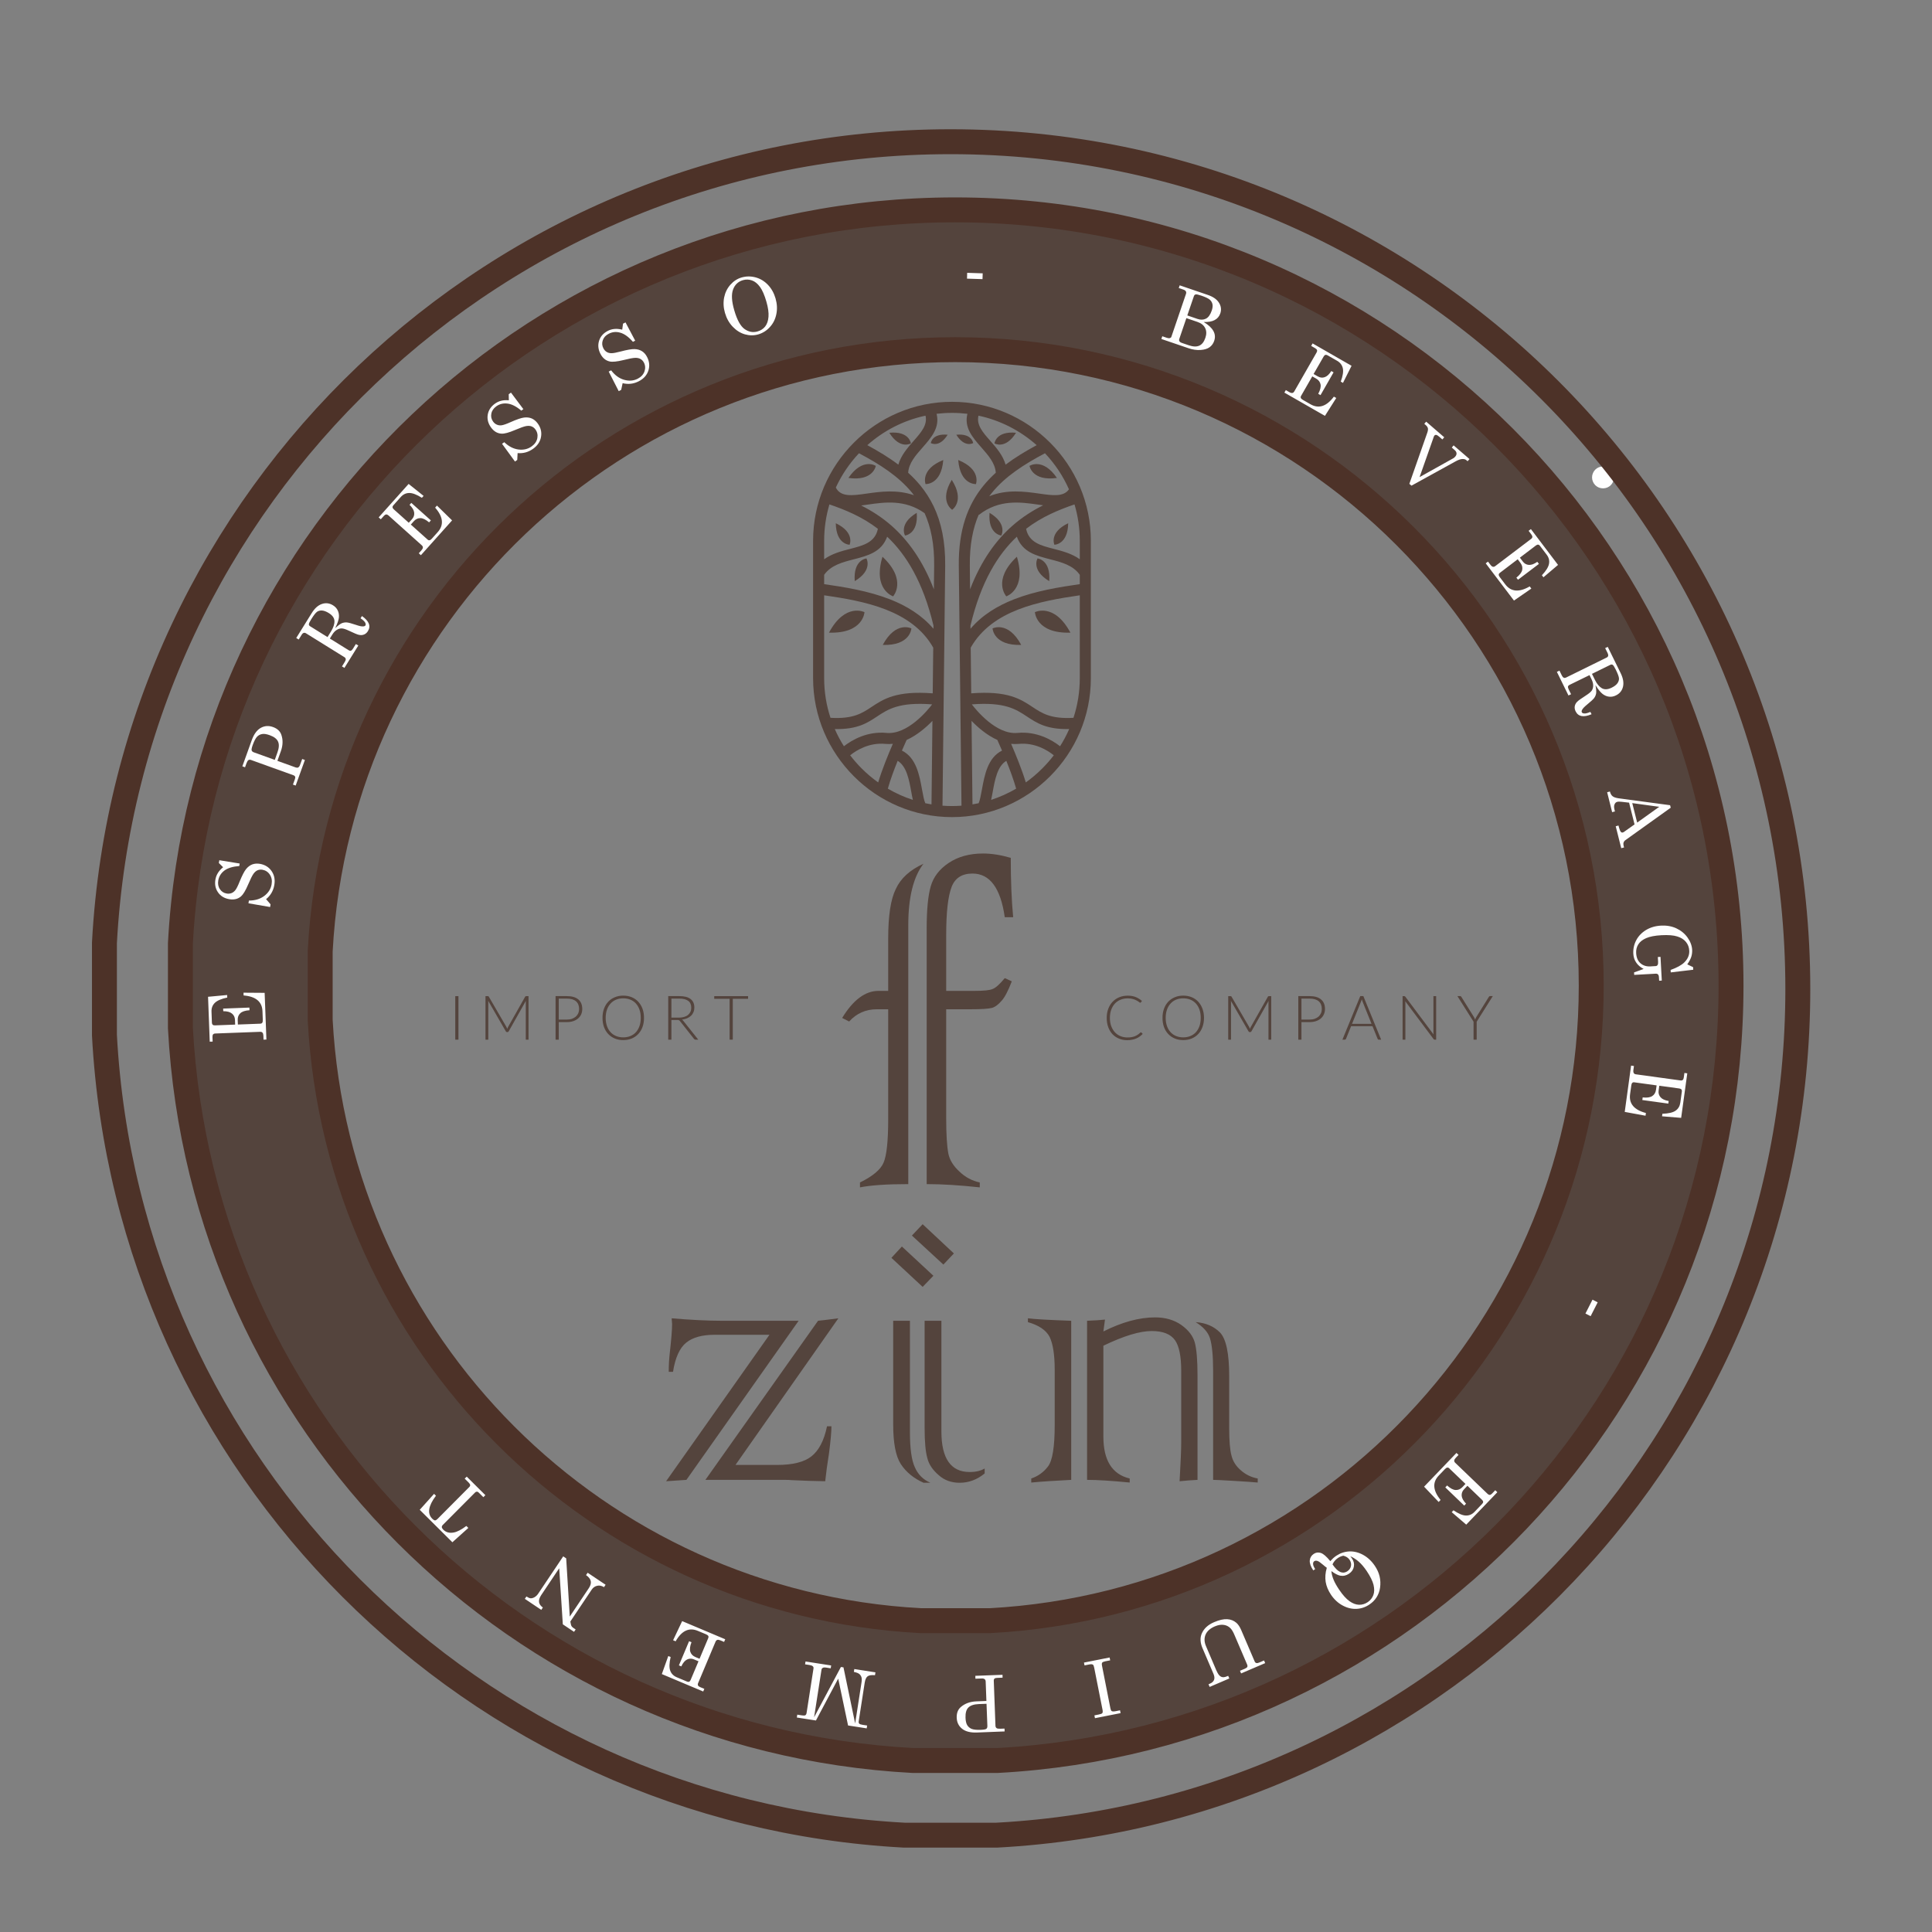 <svg xmlns="http://www.w3.org/2000/svg" xmlns:xlink="http://www.w3.org/1999/xlink" width="250" zoomAndPan="magnify" viewBox="0 0 187.5 187.5" height="250" preserveAspectRatio="xMidYMid meet" version="1.0"><rect x="0" y="0" width="187.5" height="187.5" fill="#808080" stroke="none"/><defs><clipPath id="64ee722337"><path d="M 0 0 L 187 0 L 187 187 L 0 187 Z M 0 0 " clip-rule="nonzero"/></clipPath></defs><path stroke-linecap="butt" transform="matrix(3.225, 0, 0, 3.225, -140.382, -256.292)" fill-opacity="1" fill="#54443d" fill-rule="evenodd" stroke-linejoin="miter" d="M 72.272 85.786 C 85.167 85.786 95.621 96.239 95.621 109.135 C 95.621 121.604 85.847 131.789 73.542 132.449 L 71.002 132.449 C 59.118 131.812 49.595 122.289 48.958 110.404 L 48.958 107.864 C 49.618 95.559 59.803 85.786 72.272 85.786 Z M 72.275 89.993 C 82.845 89.993 91.414 98.562 91.414 109.131 C 91.414 119.352 83.402 127.701 73.316 128.241 L 71.235 128.241 C 61.494 127.719 53.688 119.914 53.165 110.172 L 53.165 108.091 C 53.706 98.005 62.054 89.993 72.275 89.993 Z M 72.275 89.993 " stroke="#4d3228" stroke-width="0.75" stroke-opacity="1" stroke-miterlimit="4"/><path fill="#fefefe" d="M 156.637 46.332 C 156.637 46.473 156.609 46.609 156.555 46.738 C 156.5 46.871 156.426 46.984 156.324 47.086 C 156.227 47.184 156.109 47.262 155.98 47.316 C 155.848 47.367 155.715 47.395 155.574 47.395 C 155.43 47.395 155.297 47.367 155.164 47.316 C 155.035 47.262 154.918 47.184 154.82 47.086 C 154.719 46.984 154.645 46.871 154.59 46.738 C 154.535 46.609 154.508 46.473 154.508 46.332 C 154.508 46.191 154.535 46.055 154.59 45.926 C 154.645 45.793 154.719 45.68 154.82 45.578 C 154.918 45.48 155.035 45.402 155.164 45.348 C 155.297 45.293 155.43 45.27 155.574 45.27 C 155.715 45.27 155.848 45.293 155.98 45.348 C 156.109 45.402 156.227 45.48 156.324 45.578 C 156.426 45.68 156.5 45.793 156.555 45.926 C 156.609 46.055 156.637 46.191 156.637 46.332 Z M 156.637 46.332 " fill-opacity="1" fill-rule="nonzero"/><path fill="#fefefe" d="M 20.355 101.094 L 20.191 96.738 L 22.043 96.566 L 22.055 96.812 C 21.473 96.934 21.07 97.109 20.844 97.332 C 20.621 97.555 20.512 97.84 20.527 98.18 L 20.566 99.262 C 20.57 99.348 20.598 99.41 20.645 99.453 C 20.691 99.496 20.766 99.516 20.863 99.512 L 22.82 99.438 L 22.805 98.969 C 22.793 98.715 22.695 98.512 22.508 98.363 C 22.324 98.211 22.043 98.137 21.668 98.137 L 21.656 97.883 L 24.203 97.785 L 24.215 98.043 C 23.793 98.07 23.496 98.168 23.32 98.336 C 23.141 98.504 23.059 98.723 23.07 98.996 L 23.086 99.43 L 25.273 99.348 C 25.352 99.344 25.41 99.316 25.449 99.258 C 25.492 99.207 25.508 99.113 25.504 98.992 L 25.473 98.141 C 25.438 97.215 24.828 96.703 23.641 96.609 L 23.633 96.34 L 25.684 96.355 L 25.855 100.887 L 25.574 100.898 L 25.562 100.523 C 25.555 100.375 25.527 100.273 25.473 100.219 C 25.422 100.16 25.348 100.133 25.25 100.137 L 20.891 100.301 C 20.797 100.305 20.727 100.336 20.68 100.387 C 20.637 100.441 20.617 100.523 20.621 100.637 L 20.637 101.086 Z M 21.652 84.164 L 21.238 83.754 L 21.285 83.484 L 23.262 83.805 L 23.223 84.047 C 22.59 84.094 22.109 84.242 21.777 84.488 C 21.449 84.738 21.25 85.059 21.184 85.441 C 21.129 85.766 21.176 86.047 21.336 86.285 C 21.492 86.523 21.711 86.668 21.988 86.715 C 22.16 86.746 22.32 86.73 22.465 86.676 C 22.609 86.621 22.734 86.523 22.844 86.383 C 22.953 86.242 23.094 85.965 23.258 85.551 C 23.496 84.969 23.703 84.566 23.879 84.348 C 24.055 84.129 24.258 83.977 24.48 83.891 C 24.707 83.809 24.957 83.789 25.23 83.836 C 25.719 83.922 26.094 84.156 26.359 84.539 C 26.625 84.926 26.711 85.375 26.621 85.898 C 26.523 86.457 26.258 86.91 25.824 87.262 L 26.258 87.766 L 26.215 88.027 L 24.113 87.664 L 24.156 87.398 C 24.754 87.398 25.25 87.25 25.648 86.949 C 26.043 86.648 26.281 86.277 26.359 85.828 C 26.422 85.469 26.367 85.156 26.191 84.887 C 26.02 84.625 25.777 84.465 25.473 84.41 C 25.301 84.379 25.141 84.398 24.992 84.461 C 24.848 84.523 24.715 84.641 24.594 84.809 C 24.473 84.98 24.301 85.328 24.078 85.852 C 23.832 86.426 23.605 86.805 23.391 86.992 C 23.086 87.254 22.707 87.344 22.25 87.266 C 21.773 87.184 21.41 86.965 21.16 86.605 C 20.91 86.25 20.824 85.836 20.906 85.359 C 20.945 85.133 21.023 84.922 21.141 84.73 C 21.254 84.539 21.426 84.352 21.652 84.164 Z M 23.52 74.371 L 24.438 71.82 C 24.648 71.242 24.934 70.852 25.305 70.641 C 25.676 70.434 26.074 70.406 26.496 70.559 C 26.918 70.711 27.191 70.965 27.309 71.324 C 27.477 71.82 27.457 72.352 27.254 72.914 L 26.922 73.84 L 28.688 74.477 C 28.793 74.512 28.875 74.516 28.938 74.48 C 29.016 74.438 29.074 74.359 29.113 74.25 L 29.328 73.66 L 29.59 73.758 L 28.695 76.238 L 28.43 76.145 L 28.617 75.625 C 28.656 75.523 28.664 75.441 28.641 75.379 C 28.617 75.316 28.566 75.27 28.5 75.246 L 24.371 73.758 C 24.27 73.719 24.18 73.723 24.113 73.766 C 24.043 73.809 23.98 73.918 23.918 74.086 L 23.781 74.465 Z M 26.668 73.746 L 26.918 73.043 C 27.082 72.598 27.105 72.242 26.988 71.98 C 26.875 71.715 26.605 71.504 26.18 71.352 C 25.879 71.242 25.633 71.203 25.441 71.238 C 25.25 71.27 25.086 71.355 24.945 71.5 C 24.809 71.645 24.668 71.91 24.527 72.301 C 24.434 72.562 24.398 72.734 24.422 72.82 C 24.445 72.906 24.52 72.973 24.641 73.016 Z M 28.75 61.918 L 30.25 59.504 C 30.539 59.035 30.871 58.738 31.246 58.613 C 31.617 58.488 31.977 58.531 32.32 58.746 C 32.531 58.875 32.68 59.039 32.777 59.242 C 32.875 59.445 32.914 59.672 32.891 59.922 C 32.867 60.176 32.746 60.523 32.531 60.961 C 32.801 60.711 33.012 60.555 33.16 60.488 C 33.309 60.426 33.469 60.398 33.637 60.406 C 33.805 60.414 34.109 60.496 34.551 60.645 C 34.863 60.754 35.094 60.805 35.242 60.793 C 35.352 60.789 35.43 60.754 35.469 60.691 C 35.508 60.625 35.496 60.535 35.438 60.418 C 35.375 60.305 35.227 60.164 34.992 60.004 L 35.129 59.785 C 35.816 60.273 36.012 60.758 35.707 61.246 C 35.613 61.402 35.492 61.512 35.344 61.574 C 35.195 61.641 35.027 61.652 34.84 61.613 C 34.699 61.59 34.371 61.453 33.855 61.207 C 33.555 61.066 33.324 60.992 33.164 60.988 C 33.004 60.984 32.844 61.031 32.68 61.133 C 32.52 61.23 32.375 61.383 32.25 61.586 L 32.012 61.969 L 33.848 63.109 C 33.926 63.156 33.992 63.172 34.051 63.152 C 34.121 63.125 34.191 63.059 34.258 62.953 L 34.535 62.504 L 34.773 62.648 L 33.426 64.82 L 33.188 64.676 L 33.473 64.215 C 33.535 64.113 33.562 64.027 33.551 63.957 C 33.539 63.883 33.5 63.824 33.43 63.781 L 29.695 61.461 C 29.613 61.414 29.539 61.398 29.469 61.426 C 29.398 61.449 29.332 61.508 29.273 61.609 L 28.988 62.066 Z M 31.785 61.828 L 32.129 61.273 C 32.355 60.902 32.469 60.57 32.457 60.273 C 32.449 59.977 32.266 59.719 31.906 59.496 C 31.66 59.344 31.438 59.262 31.246 59.25 C 31.055 59.242 30.895 59.281 30.762 59.379 C 30.629 59.477 30.445 59.711 30.211 60.09 C 30.055 60.336 29.977 60.504 29.977 60.582 C 29.973 60.664 30.016 60.73 30.102 60.781 Z M 36.75 50.211 L 39.656 46.965 L 41.109 48.125 L 40.945 48.312 C 40.441 47.996 40.031 47.84 39.715 47.844 C 39.398 47.848 39.125 47.977 38.895 48.234 L 38.176 49.039 C 38.117 49.102 38.09 49.168 38.098 49.23 C 38.102 49.297 38.141 49.363 38.211 49.426 L 39.672 50.734 L 39.988 50.383 C 40.156 50.195 40.227 49.98 40.195 49.742 C 40.168 49.504 40.016 49.254 39.746 48.996 L 39.918 48.805 L 41.816 50.504 L 41.645 50.695 C 41.32 50.426 41.039 50.285 40.797 50.285 C 40.555 50.281 40.34 50.383 40.156 50.59 L 39.871 50.91 L 41.5 52.367 C 41.559 52.422 41.621 52.441 41.688 52.43 C 41.758 52.422 41.832 52.367 41.914 52.273 L 42.48 51.641 C 43.098 50.949 43.016 50.16 42.23 49.266 L 42.406 49.066 L 43.875 50.504 L 40.848 53.883 L 40.641 53.695 L 40.891 53.418 C 40.988 53.309 41.039 53.215 41.039 53.137 C 41.043 53.059 41.008 52.988 40.934 52.922 L 37.688 50.012 C 37.613 49.949 37.543 49.922 37.473 49.93 C 37.402 49.938 37.332 49.98 37.258 50.062 L 36.957 50.398 Z M 49.383 38.848 L 49.371 38.262 L 49.59 38.102 L 50.793 39.707 L 50.594 39.852 C 50.109 39.445 49.66 39.215 49.25 39.168 C 48.84 39.117 48.477 39.207 48.16 39.438 C 47.895 39.633 47.734 39.867 47.684 40.148 C 47.629 40.43 47.688 40.684 47.855 40.914 C 47.957 41.055 48.082 41.156 48.227 41.215 C 48.367 41.277 48.527 41.297 48.703 41.27 C 48.879 41.242 49.172 41.141 49.578 40.957 C 50.152 40.703 50.578 40.559 50.859 40.523 C 51.137 40.488 51.391 40.52 51.609 40.613 C 51.828 40.711 52.02 40.871 52.184 41.094 C 52.477 41.492 52.586 41.926 52.508 42.387 C 52.434 42.844 52.18 43.23 51.754 43.543 C 51.293 43.879 50.789 44.02 50.234 43.973 L 50.199 44.637 L 49.98 44.793 L 48.723 43.07 L 48.941 42.914 C 49.371 43.328 49.832 43.562 50.324 43.625 C 50.816 43.684 51.246 43.582 51.613 43.312 C 51.91 43.098 52.086 42.832 52.148 42.52 C 52.207 42.211 52.145 41.926 51.961 41.676 C 51.859 41.535 51.73 41.438 51.582 41.379 C 51.434 41.324 51.258 41.316 51.051 41.352 C 50.848 41.391 50.484 41.52 49.961 41.742 C 49.383 41.988 48.953 42.102 48.672 42.086 C 48.27 42.066 47.934 41.867 47.66 41.492 C 47.375 41.102 47.266 40.691 47.332 40.262 C 47.402 39.828 47.629 39.473 48.016 39.188 C 48.203 39.051 48.406 38.953 48.621 38.898 C 48.836 38.84 49.094 38.824 49.383 38.848 Z M 60.387 31.992 L 60.465 31.41 L 60.707 31.289 L 61.645 33.062 L 61.426 33.176 C 61.008 32.695 60.602 32.402 60.203 32.289 C 59.805 32.172 59.434 32.207 59.086 32.387 C 58.793 32.535 58.598 32.742 58.504 33.012 C 58.406 33.281 58.426 33.543 58.555 33.797 C 58.633 33.949 58.738 34.07 58.871 34.152 C 59.004 34.234 59.156 34.277 59.336 34.277 C 59.512 34.281 59.816 34.223 60.25 34.109 C 60.855 33.949 61.301 33.871 61.582 33.879 C 61.863 33.887 62.105 33.957 62.309 34.086 C 62.512 34.215 62.676 34.402 62.801 34.652 C 63.027 35.09 63.066 35.535 62.922 35.977 C 62.773 36.418 62.465 36.762 61.992 37.004 C 61.488 37.262 60.965 37.32 60.426 37.188 L 60.285 37.836 L 60.047 37.961 L 59.074 36.062 L 59.312 35.941 C 59.672 36.414 60.09 36.723 60.57 36.859 C 61.047 36.996 61.488 36.961 61.891 36.754 C 62.219 36.586 62.434 36.352 62.543 36.055 C 62.648 35.754 62.633 35.465 62.492 35.191 C 62.41 35.035 62.301 34.918 62.16 34.84 C 62.023 34.762 61.852 34.723 61.645 34.73 C 61.434 34.734 61.055 34.805 60.504 34.945 C 59.895 35.094 59.453 35.141 59.176 35.082 C 58.785 34.996 58.484 34.75 58.27 34.336 C 58.051 33.906 58.008 33.484 58.141 33.07 C 58.273 32.652 58.555 32.336 58.984 32.113 C 59.188 32.008 59.402 31.945 59.625 31.926 C 59.848 31.902 60.102 31.926 60.387 31.992 Z M 71.969 26.93 C 72.414 26.801 72.863 26.797 73.324 26.918 C 73.781 27.039 74.18 27.281 74.523 27.637 C 74.863 27.992 75.113 28.434 75.266 28.961 C 75.418 29.488 75.445 29.996 75.344 30.484 C 75.246 30.973 75.039 31.391 74.719 31.738 C 74.402 32.09 74.027 32.324 73.59 32.453 C 73.168 32.574 72.738 32.574 72.297 32.449 C 71.859 32.324 71.465 32.078 71.113 31.711 C 70.762 31.344 70.512 30.898 70.359 30.371 C 70.207 29.852 70.184 29.352 70.277 28.871 C 70.375 28.391 70.578 27.977 70.887 27.629 C 71.199 27.281 71.559 27.047 71.969 26.93 Z M 72.105 27.188 C 71.641 27.324 71.32 27.625 71.145 28.094 C 70.969 28.562 71.004 29.234 71.258 30.105 C 71.531 31.055 71.871 31.664 72.27 31.941 C 72.672 32.219 73.09 32.293 73.523 32.164 C 73.828 32.078 74.074 31.918 74.258 31.688 C 74.441 31.453 74.551 31.141 74.582 30.742 C 74.613 30.348 74.547 29.855 74.379 29.277 C 74.195 28.641 73.988 28.164 73.758 27.848 C 73.523 27.527 73.266 27.316 72.977 27.215 C 72.688 27.113 72.398 27.105 72.105 27.188 Z M 93.863 26.477 L 95.371 26.527 L 95.352 27.09 L 93.848 27.043 Z M 114.488 27.691 L 117.203 28.617 C 117.734 28.797 118.102 29.055 118.305 29.387 C 118.508 29.715 118.551 30.059 118.43 30.414 C 118.328 30.711 118.145 30.926 117.875 31.066 C 117.609 31.207 117.258 31.266 116.82 31.25 C 117.273 31.523 117.586 31.812 117.754 32.117 C 117.926 32.422 117.953 32.742 117.836 33.082 C 117.75 33.34 117.602 33.543 117.395 33.695 C 117.188 33.848 116.895 33.938 116.523 33.965 C 116.152 33.992 115.758 33.938 115.348 33.797 L 112.711 32.898 L 112.801 32.633 L 113.23 32.781 C 113.359 32.824 113.461 32.836 113.535 32.812 C 113.609 32.789 113.656 32.754 113.676 32.699 L 115.098 28.527 C 115.133 28.43 115.129 28.344 115.086 28.273 C 115.043 28.203 114.969 28.148 114.855 28.109 L 114.398 27.953 Z M 115.227 30.613 L 116.211 30.949 C 116.516 31.055 116.789 31.047 117.027 30.93 C 117.27 30.812 117.457 30.551 117.598 30.145 C 117.684 29.895 117.707 29.684 117.668 29.516 C 117.629 29.344 117.543 29.199 117.402 29.078 C 117.258 28.957 116.988 28.828 116.586 28.691 C 116.301 28.594 116.121 28.555 116.039 28.574 C 115.953 28.59 115.898 28.652 115.863 28.754 Z M 115.137 30.875 L 114.453 32.883 C 114.422 32.977 114.426 33.059 114.465 33.121 C 114.504 33.188 114.594 33.246 114.738 33.293 L 115.367 33.508 C 115.785 33.652 116.125 33.664 116.387 33.547 C 116.648 33.434 116.848 33.18 116.98 32.789 C 117.102 32.434 117.098 32.117 116.961 31.84 C 116.824 31.562 116.574 31.363 116.211 31.242 Z M 127.387 33.328 L 131.168 35.5 L 130.336 37.16 L 130.121 37.035 C 130.324 36.48 130.391 36.047 130.32 35.738 C 130.25 35.43 130.066 35.188 129.77 35.016 L 128.832 34.48 C 128.758 34.438 128.688 34.426 128.629 34.441 C 128.566 34.461 128.512 34.512 128.461 34.598 L 127.484 36.297 L 127.895 36.531 C 128.113 36.656 128.34 36.684 128.566 36.602 C 128.793 36.523 129.004 36.324 129.203 36.008 L 129.422 36.137 L 128.156 38.348 L 127.934 38.219 C 128.133 37.848 128.207 37.543 128.16 37.305 C 128.109 37.066 127.969 36.879 127.73 36.742 L 127.355 36.527 L 126.266 38.426 C 126.227 38.492 126.219 38.559 126.246 38.621 C 126.27 38.688 126.336 38.746 126.445 38.809 L 127.184 39.234 C 127.984 39.691 128.742 39.445 129.453 38.492 L 129.684 38.625 L 128.586 40.359 L 124.648 38.102 L 124.789 37.859 L 125.113 38.047 C 125.242 38.121 125.344 38.148 125.422 38.137 C 125.5 38.121 125.559 38.07 125.609 37.988 L 127.777 34.203 C 127.824 34.121 127.84 34.043 127.816 33.977 C 127.793 33.91 127.734 33.852 127.641 33.797 L 127.25 33.57 Z M 138.41 40.922 L 140.164 42.438 L 139.98 42.648 L 139.676 42.383 C 139.551 42.277 139.453 42.215 139.383 42.207 C 139.312 42.199 139.254 42.219 139.211 42.27 C 139.176 42.309 139.145 42.383 139.113 42.484 L 139.086 42.566 L 137.77 46.301 L 141.039 44.477 C 141.105 44.441 141.168 44.387 141.234 44.309 C 141.324 44.203 141.367 44.098 141.355 43.984 C 141.344 43.875 141.285 43.773 141.176 43.68 L 140.895 43.434 L 141.074 43.223 L 142.613 44.551 L 142.43 44.762 L 142.309 44.656 C 142.211 44.574 142.082 44.539 141.914 44.547 C 141.742 44.555 141.531 44.629 141.281 44.766 L 136.984 47.133 L 136.777 46.957 L 138.527 41.965 C 138.582 41.797 138.598 41.66 138.574 41.555 C 138.547 41.449 138.477 41.348 138.363 41.25 L 138.227 41.133 Z M 148.574 51.348 L 151.207 54.824 L 149.789 56.027 L 149.641 55.828 C 150.047 55.398 150.277 55.023 150.332 54.711 C 150.391 54.402 150.312 54.105 150.105 53.832 L 149.453 52.973 C 149.402 52.902 149.344 52.863 149.277 52.859 C 149.215 52.852 149.145 52.875 149.066 52.934 L 147.504 54.121 L 147.789 54.496 C 147.941 54.695 148.137 54.809 148.379 54.824 C 148.617 54.84 148.891 54.738 149.195 54.523 L 149.352 54.727 L 147.32 56.266 L 147.164 56.062 C 147.492 55.797 147.684 55.547 147.73 55.309 C 147.777 55.07 147.719 54.844 147.555 54.625 L 147.293 54.277 L 145.551 55.602 C 145.488 55.648 145.453 55.707 145.453 55.773 C 145.453 55.844 145.488 55.926 145.562 56.023 L 146.078 56.703 C 146.637 57.441 147.43 57.508 148.457 56.91 L 148.617 57.121 L 146.93 58.285 L 144.188 54.672 L 144.41 54.504 L 144.637 54.801 C 144.727 54.922 144.809 54.988 144.887 55.004 C 144.961 55.02 145.039 55 145.113 54.941 L 148.59 52.305 C 148.668 52.25 148.707 52.184 148.715 52.113 C 148.719 52.043 148.688 51.965 148.621 51.875 L 148.352 51.516 Z M 156.031 62.777 L 157.285 65.328 C 157.527 65.824 157.602 66.262 157.512 66.645 C 157.422 67.027 157.195 67.309 156.828 67.488 C 156.609 67.598 156.391 67.637 156.168 67.613 C 155.941 67.59 155.73 67.5 155.531 67.348 C 155.328 67.191 155.098 66.906 154.84 66.492 C 154.91 66.855 154.93 67.117 154.906 67.277 C 154.883 67.438 154.82 67.586 154.727 67.723 C 154.629 67.859 154.398 68.078 154.035 68.371 C 153.777 68.582 153.613 68.75 153.547 68.879 C 153.492 68.977 153.48 69.059 153.516 69.125 C 153.547 69.195 153.629 69.234 153.758 69.242 C 153.891 69.254 154.086 69.199 154.348 69.09 L 154.461 69.316 C 153.684 69.645 153.168 69.551 152.914 69.035 C 152.832 68.871 152.805 68.711 152.828 68.551 C 152.852 68.391 152.93 68.242 153.062 68.105 C 153.16 68 153.449 67.793 153.93 67.484 C 154.211 67.305 154.391 67.148 154.484 67.016 C 154.57 66.879 154.617 66.719 154.617 66.527 C 154.617 66.336 154.562 66.137 154.457 65.922 L 154.262 65.52 L 152.32 66.469 C 152.238 66.512 152.191 66.559 152.176 66.621 C 152.16 66.691 152.184 66.785 152.238 66.902 L 152.473 67.375 L 152.219 67.496 L 151.094 65.203 L 151.344 65.082 L 151.582 65.566 C 151.633 65.672 151.691 65.738 151.762 65.77 C 151.828 65.801 151.898 65.797 151.973 65.762 L 155.918 63.82 C 156.004 63.777 156.055 63.723 156.07 63.648 C 156.086 63.578 156.07 63.488 156.02 63.383 L 155.781 62.902 Z M 154.5 65.398 L 154.789 65.984 C 154.98 66.375 155.207 66.645 155.461 66.793 C 155.719 66.941 156.035 66.926 156.414 66.738 C 156.676 66.609 156.859 66.469 156.973 66.309 C 157.082 66.152 157.133 65.992 157.121 65.828 C 157.109 65.664 157.004 65.383 156.809 64.984 C 156.68 64.723 156.582 64.57 156.516 64.527 C 156.449 64.48 156.367 64.48 156.281 64.523 Z M 162.082 78.145 L 162.145 78.387 L 157.746 81.535 C 157.57 81.66 157.512 81.844 157.57 82.078 L 157.613 82.246 L 157.34 82.316 L 156.805 80.188 L 157.074 80.117 L 157.117 80.285 C 157.176 80.508 157.238 80.66 157.309 80.738 C 157.359 80.793 157.418 80.809 157.488 80.793 C 157.527 80.781 157.57 80.766 157.609 80.734 L 158.633 80.008 L 158.102 77.898 L 157.387 77.816 C 157.199 77.793 157.051 77.793 156.949 77.82 C 156.832 77.848 156.746 77.93 156.691 78.062 C 156.633 78.191 156.633 78.359 156.684 78.57 L 156.73 78.75 L 156.457 78.82 L 155.973 76.887 L 156.242 76.816 C 156.293 77.023 156.379 77.176 156.5 77.273 C 156.621 77.371 156.82 77.438 157.098 77.477 Z M 161.027 78.301 L 158.41 77.941 L 158.887 79.832 Z M 163.75 93.59 L 164.316 93.863 L 164.328 94.113 L 162.145 94.371 L 162.133 94.133 C 162.75 93.91 163.199 93.664 163.465 93.398 C 163.809 93.055 163.965 92.676 163.941 92.262 C 163.926 91.941 163.82 91.66 163.625 91.418 C 163.43 91.176 163.148 90.996 162.777 90.883 C 162.41 90.766 161.898 90.727 161.242 90.762 C 160.605 90.797 160.109 90.895 159.758 91.047 C 159.406 91.203 159.152 91.402 158.996 91.652 C 158.84 91.898 158.77 92.184 158.789 92.5 C 158.812 92.934 158.953 93.262 159.207 93.484 C 159.465 93.711 159.785 93.809 160.168 93.789 L 160.684 93.758 C 160.766 93.754 160.828 93.719 160.867 93.652 C 160.91 93.59 160.926 93.484 160.918 93.34 L 160.891 92.879 L 161.152 92.863 L 161.277 95.164 L 161.02 95.18 L 161 94.867 C 160.996 94.73 160.965 94.629 160.914 94.574 C 160.863 94.52 160.789 94.492 160.699 94.496 L 158.598 94.613 L 158.586 94.367 C 158.906 94.262 159.215 94.148 159.512 94.035 C 159.195 93.867 158.953 93.66 158.789 93.41 C 158.621 93.164 158.531 92.879 158.512 92.555 C 158.488 92.09 158.582 91.656 158.797 91.246 C 159.012 90.84 159.332 90.508 159.75 90.254 C 160.172 90.004 160.652 89.859 161.195 89.832 C 161.742 89.801 162.242 89.887 162.688 90.094 C 163.133 90.301 163.496 90.598 163.773 90.984 C 164.047 91.367 164.199 91.766 164.223 92.176 C 164.234 92.406 164.207 92.633 164.141 92.848 C 164.074 93.062 163.945 93.312 163.75 93.59 Z M 163.75 104.168 L 163.156 108.488 L 161.301 108.336 L 161.336 108.09 C 161.93 108.07 162.355 107.973 162.617 107.789 C 162.875 107.609 163.027 107.348 163.074 107.008 L 163.223 105.938 C 163.234 105.852 163.223 105.785 163.18 105.734 C 163.141 105.684 163.07 105.652 162.977 105.637 L 161.035 105.371 L 160.969 105.84 C 160.934 106.09 160.996 106.305 161.156 106.488 C 161.312 106.668 161.574 106.789 161.945 106.852 L 161.91 107.105 L 159.387 106.758 L 159.422 106.504 C 159.84 106.551 160.152 106.504 160.352 106.371 C 160.555 106.238 160.676 106.035 160.715 105.762 L 160.773 105.336 L 158.605 105.039 C 158.527 105.027 158.465 105.043 158.414 105.09 C 158.363 105.137 158.332 105.223 158.316 105.348 L 158.199 106.191 C 158.074 107.105 158.586 107.715 159.734 108.016 L 159.699 108.281 L 157.68 107.91 L 158.297 103.418 L 158.574 103.457 L 158.523 103.828 C 158.504 103.973 158.516 104.078 158.559 104.145 C 158.598 104.211 158.668 104.25 158.766 104.262 L 163.082 104.855 C 163.18 104.871 163.254 104.852 163.309 104.809 C 163.363 104.762 163.395 104.688 163.41 104.574 L 163.473 104.129 Z M 155.055 126.391 L 154.371 127.734 L 153.867 127.48 L 154.551 126.133 Z M 145.316 144.82 L 142.297 147.965 L 140.887 146.754 L 141.059 146.574 C 141.551 146.906 141.953 147.078 142.273 147.082 C 142.586 147.09 142.867 146.969 143.105 146.723 L 143.852 145.941 C 143.91 145.879 143.941 145.816 143.938 145.754 C 143.934 145.688 143.898 145.621 143.828 145.555 L 142.414 144.195 L 142.086 144.535 C 141.91 144.719 141.836 144.93 141.855 145.168 C 141.879 145.406 142.02 145.66 142.281 145.93 L 142.102 146.117 L 140.266 144.352 L 140.441 144.164 C 140.754 144.449 141.031 144.594 141.273 144.605 C 141.516 144.617 141.734 144.523 141.926 144.324 L 142.223 144.012 L 140.645 142.5 C 140.59 142.441 140.527 142.422 140.457 142.43 C 140.391 142.438 140.312 142.488 140.227 142.578 L 139.641 143.191 C 138.996 143.859 139.055 144.652 139.809 145.57 L 139.621 145.766 L 138.207 144.281 L 141.348 141.008 L 141.551 141.199 L 141.289 141.473 C 141.188 141.578 141.137 141.668 141.133 141.746 C 141.125 141.824 141.16 141.898 141.23 141.965 L 144.375 144.984 C 144.445 145.051 144.516 145.082 144.586 145.078 C 144.656 145.074 144.727 145.031 144.805 144.949 L 145.117 144.625 Z M 128.766 152.152 C 128.672 152.09 128.559 152 128.422 151.879 C 128.164 151.656 127.977 151.523 127.855 151.488 C 127.734 151.449 127.629 151.461 127.547 151.516 C 127.469 151.57 127.43 151.66 127.434 151.785 C 127.438 151.91 127.504 152.074 127.637 152.281 L 127.453 152.406 C 127.203 152.035 127.094 151.715 127.113 151.445 C 127.137 151.176 127.266 150.961 127.492 150.809 C 127.703 150.664 127.934 150.633 128.18 150.711 C 128.426 150.789 128.734 151.055 129.105 151.508 C 129.199 151.402 129.297 151.305 129.391 151.215 C 129.488 151.129 129.586 151.055 129.684 150.988 C 130.066 150.73 130.484 150.59 130.941 150.566 C 131.398 150.547 131.848 150.656 132.289 150.898 C 132.73 151.141 133.109 151.492 133.426 151.961 C 133.875 152.621 134.043 153.328 133.934 154.09 C 133.832 154.777 133.488 155.32 132.91 155.711 C 132.523 155.977 132.105 156.117 131.648 156.141 C 131.199 156.16 130.75 156.055 130.309 155.816 C 129.867 155.582 129.492 155.238 129.184 154.785 C 128.902 154.371 128.727 153.949 128.656 153.523 C 128.59 153.098 128.621 152.641 128.766 152.152 Z M 129.207 152.473 C 129.238 152.758 129.309 153.039 129.426 153.316 C 129.539 153.598 129.723 153.918 129.969 154.285 C 130.32 154.805 130.656 155.176 130.973 155.398 C 131.289 155.621 131.598 155.734 131.902 155.742 C 132.203 155.746 132.484 155.66 132.742 155.484 C 132.996 155.312 133.176 155.086 133.281 154.805 C 133.387 154.523 133.391 154.191 133.301 153.809 C 133.207 153.426 132.98 152.977 132.629 152.453 C 132.375 152.082 132.129 151.789 131.879 151.57 C 131.633 151.352 131.355 151.172 131.051 151.031 C 131.121 151.121 131.172 151.195 131.211 151.254 C 131.383 151.508 131.445 151.773 131.391 152.047 C 131.34 152.324 131.184 152.551 130.918 152.73 C 130.652 152.91 130.367 152.973 130.066 152.918 C 129.84 152.875 129.551 152.727 129.207 152.473 Z M 129.32 151.824 C 129.574 152.191 129.805 152.426 130.008 152.527 C 130.27 152.664 130.523 152.648 130.766 152.484 C 130.957 152.352 131.074 152.184 131.113 151.977 C 131.152 151.77 131.105 151.57 130.973 151.375 C 130.844 151.184 130.645 151.051 130.375 150.98 C 130.188 151.016 130.012 151.09 129.852 151.199 C 129.727 151.281 129.621 151.375 129.535 151.48 C 129.445 151.586 129.375 151.699 129.32 151.824 Z M 122.785 161.406 L 120.449 162.406 L 120.34 162.148 L 120.809 161.949 C 120.934 161.895 121.012 161.84 121.047 161.777 C 121.078 161.711 121.074 161.641 121.039 161.555 L 119.816 158.699 C 119.691 158.398 119.566 158.188 119.449 158.055 C 119.273 157.863 119.055 157.742 118.793 157.699 C 118.527 157.652 118.23 157.699 117.895 157.84 C 117.438 158.039 117.137 158.309 116.996 158.648 C 116.855 158.992 116.871 159.363 117.043 159.762 L 118.035 162.086 C 118.125 162.289 118.207 162.438 118.277 162.531 C 118.352 162.625 118.43 162.691 118.508 162.727 C 118.586 162.766 118.672 162.777 118.77 162.773 C 118.863 162.766 119.004 162.723 119.195 162.641 L 119.305 162.895 L 117.395 163.715 L 117.285 163.457 L 117.422 163.398 C 117.637 163.309 117.77 163.18 117.828 163.02 C 117.883 162.859 117.863 162.672 117.77 162.453 L 116.707 159.965 C 116.473 159.422 116.449 158.941 116.637 158.52 C 116.848 158.043 117.238 157.684 117.82 157.434 C 118.32 157.219 118.746 157.121 119.094 157.141 C 119.441 157.16 119.738 157.277 119.984 157.488 C 120.168 157.648 120.324 157.883 120.457 158.191 L 121.766 161.246 C 121.797 161.324 121.852 161.371 121.922 161.395 C 121.996 161.414 122.086 161.402 122.191 161.355 L 122.676 161.148 Z M 108.754 166.258 L 106.266 166.75 L 106.211 166.477 L 106.641 166.391 C 106.828 166.355 106.945 166.309 106.984 166.25 C 107.023 166.191 107.031 166.09 107 165.934 L 106.191 161.848 C 106.16 161.684 106.117 161.586 106.066 161.555 C 105.996 161.508 105.887 161.504 105.73 161.531 L 105.254 161.625 L 105.199 161.352 L 107.688 160.859 L 107.742 161.137 L 107.273 161.227 C 107.109 161.262 107.004 161.305 106.965 161.363 C 106.926 161.422 106.922 161.531 106.957 161.695 L 107.762 165.785 C 107.793 165.938 107.836 166.031 107.887 166.059 C 107.965 166.102 108.094 166.105 108.277 166.07 L 108.699 165.984 Z M 97.5 168.035 L 94.789 168.141 C 94.176 168.16 93.703 168.043 93.371 167.777 C 93.039 167.512 92.863 167.152 92.848 166.703 C 92.832 166.258 92.965 165.906 93.254 165.66 C 93.652 165.32 94.148 165.141 94.75 165.117 L 95.73 165.078 L 95.66 163.203 C 95.656 163.094 95.625 163.016 95.57 162.973 C 95.5 162.914 95.406 162.891 95.289 162.895 L 94.664 162.918 L 94.656 162.637 L 97.293 162.539 L 97.301 162.816 L 96.75 162.84 C 96.641 162.844 96.562 162.867 96.516 162.91 C 96.465 162.957 96.441 163.016 96.445 163.09 L 96.609 167.473 C 96.613 167.586 96.648 167.664 96.715 167.711 C 96.781 167.762 96.906 167.777 97.082 167.773 L 97.488 167.758 Z M 95.742 165.352 L 94.992 165.379 C 94.52 165.398 94.184 165.512 93.98 165.715 C 93.777 165.918 93.688 166.25 93.703 166.703 C 93.715 167.02 93.77 167.262 93.871 167.43 C 93.973 167.594 94.117 167.715 94.301 167.789 C 94.488 167.863 94.789 167.895 95.203 167.879 C 95.48 167.867 95.652 167.836 95.723 167.781 C 95.793 167.727 95.828 167.633 95.824 167.504 Z M 84.113 167.738 L 82.305 167.457 L 81.348 162.91 L 79.188 166.973 L 77.332 166.684 L 77.375 166.406 L 77.828 166.477 C 77.988 166.504 78.098 166.496 78.16 166.461 C 78.223 166.422 78.262 166.344 78.281 166.227 L 78.949 161.926 C 78.965 161.836 78.941 161.766 78.883 161.711 C 78.824 161.652 78.711 161.613 78.551 161.586 L 78.133 161.523 L 78.176 161.246 L 80.664 161.633 L 80.621 161.91 L 80.156 161.836 C 80.023 161.816 79.922 161.824 79.852 161.867 C 79.777 161.906 79.738 161.965 79.727 162.043 L 79.008 166.66 L 81.609 161.781 L 81.859 161.816 L 82.992 167.258 L 83.605 163.305 C 83.645 163.07 83.641 162.891 83.602 162.766 C 83.559 162.641 83.488 162.535 83.391 162.457 C 83.293 162.379 83.117 162.309 82.867 162.258 L 82.91 161.98 L 84.961 162.301 L 84.918 162.578 C 84.578 162.547 84.34 162.582 84.199 162.688 C 84.062 162.789 83.969 162.996 83.918 163.309 L 83.336 167.059 C 83.32 167.152 83.34 167.227 83.387 167.277 C 83.438 167.328 83.539 167.367 83.695 167.391 L 84.156 167.461 Z M 68.246 164.16 L 64.23 162.469 L 64.855 160.719 L 65.086 160.812 C 64.949 161.391 64.934 161.832 65.043 162.129 C 65.148 162.426 65.363 162.645 65.68 162.777 L 66.672 163.195 C 66.754 163.23 66.824 163.234 66.883 163.207 C 66.941 163.18 66.992 163.125 67.027 163.035 L 67.789 161.227 L 67.352 161.043 C 67.121 160.945 66.895 160.949 66.68 161.055 C 66.465 161.16 66.277 161.383 66.121 161.723 L 65.887 161.625 L 66.875 159.277 L 67.109 159.375 C 66.957 159.77 66.922 160.082 66.996 160.309 C 67.074 160.539 67.238 160.711 67.492 160.816 L 67.891 160.984 L 68.738 158.969 C 68.77 158.895 68.77 158.828 68.738 158.77 C 68.703 158.707 68.629 158.656 68.516 158.605 L 67.73 158.277 C 66.879 157.918 66.156 158.254 65.57 159.289 L 65.324 159.184 L 66.203 157.328 L 70.383 159.09 L 70.273 159.348 L 69.93 159.203 C 69.793 159.145 69.688 159.129 69.613 159.152 C 69.539 159.176 69.484 159.23 69.445 159.32 L 67.754 163.34 C 67.715 163.43 67.715 163.508 67.742 163.57 C 67.773 163.633 67.84 163.688 67.941 163.73 L 68.355 163.902 Z M 55.711 158.371 L 54.621 157.641 L 54.27 152.199 L 52.527 154.801 C 52.352 155.062 52.281 155.293 52.316 155.5 C 52.348 155.691 52.473 155.859 52.684 156.008 L 52.531 156.238 L 50.934 155.168 L 51.09 154.938 C 51.25 155.043 51.387 155.105 51.496 155.113 C 51.609 155.121 51.734 155.086 51.875 155.008 C 52.012 154.926 52.129 154.816 52.227 154.672 L 54.66 151.043 L 54.949 151.238 L 55.297 156.887 L 57.145 154.129 C 57.312 153.879 57.375 153.652 57.332 153.445 C 57.289 153.238 57.137 153.047 56.875 152.863 L 57.031 152.633 L 58.773 153.801 L 58.617 154.031 C 58.395 153.895 58.172 153.848 57.957 153.898 C 57.738 153.949 57.562 154.07 57.43 154.266 L 55.352 157.367 L 55.367 157.457 C 55.398 157.637 55.426 157.754 55.457 157.801 C 55.496 157.871 55.562 157.938 55.66 158 L 55.867 158.137 Z M 43.902 149.676 L 40.734 146.527 L 42.125 144.977 L 42.309 145.16 C 41.566 146.145 41.445 146.891 41.953 147.395 C 42.055 147.496 42.145 147.547 42.215 147.551 C 42.289 147.551 42.363 147.512 42.445 147.43 L 45.547 144.312 C 45.609 144.25 45.637 144.184 45.629 144.117 C 45.621 144.051 45.574 143.977 45.492 143.891 L 45.098 143.5 L 45.297 143.305 L 47.105 145.105 L 46.91 145.301 L 46.461 144.855 C 46.402 144.797 46.344 144.766 46.281 144.766 C 46.219 144.766 46.164 144.789 46.117 144.836 L 42.969 148 C 42.902 148.066 42.875 148.137 42.879 148.211 C 42.887 148.285 42.934 148.367 43.023 148.457 C 43.281 148.711 43.613 148.805 44.023 148.73 C 44.359 148.672 44.773 148.461 45.258 148.094 L 45.453 148.285 Z M 43.902 149.676 " fill-opacity="1" fill-rule="nonzero"/><g clip-path="url(#64ee722337)"><path stroke-linecap="butt" transform="matrix(3.225, 0, 0, 3.225, -140.382, -256.292)" fill="none" stroke-linejoin="miter" d="M 72.132 83.735 C 86.215 83.735 97.631 95.152 97.631 109.234 C 97.631 122.852 86.957 133.975 73.519 134.696 L 70.745 134.696 C 57.768 133.999 47.367 123.6 46.672 110.621 L 46.672 107.847 C 47.392 94.41 58.515 83.735 72.132 83.735 Z M 72.132 83.735 " stroke="#4d3228" stroke-width="0.75" stroke-opacity="1" stroke-miterlimit="4"/></g><path fill="#54443d" d="M 92.391 38.996 C 96.098 38.996 99.465 40.512 101.91 42.957 C 104.352 45.398 105.867 48.77 105.867 52.477 L 105.867 65.82 C 105.867 69.527 104.352 72.898 101.91 75.34 C 99.465 77.785 96.098 79.301 92.391 79.301 C 88.684 79.301 85.312 77.785 82.871 75.34 C 80.43 72.898 78.91 69.527 78.91 65.82 L 78.91 52.477 C 78.91 48.77 80.43 45.398 82.871 42.957 C 85.312 40.512 88.684 38.996 92.391 38.996 Z M 90.465 68.359 C 87.27 68.113 86.184 68.832 85.148 69.516 C 84.16 70.172 83.211 70.801 81.016 70.754 C 81.27 71.336 81.566 71.895 81.902 72.422 C 82.703 71.801 84.168 70.953 86.035 71.129 C 88.094 71.324 90.066 68.883 90.465 68.359 Z M 80.598 69.664 C 82.793 69.793 83.656 69.223 84.559 68.625 C 85.742 67.84 86.984 67.016 90.52 67.289 L 90.57 62.855 C 89.535 61.023 87.855 59.898 85.98 59.16 C 84.047 58.402 81.887 58.051 79.984 57.773 L 79.984 65.82 C 79.984 67.16 80.199 68.453 80.598 69.664 Z M 94.258 67.289 C 97.793 67.016 99.039 67.84 100.223 68.625 C 101.125 69.223 101.988 69.793 104.18 69.664 C 104.578 68.453 104.793 67.16 104.793 65.82 L 104.793 57.773 C 102.891 58.051 100.734 58.402 98.801 59.16 C 96.922 59.898 95.246 61.023 94.207 62.855 Z M 103.766 70.754 C 101.566 70.801 100.621 70.172 99.633 69.516 C 98.594 68.832 97.508 68.113 94.316 68.359 C 94.715 68.883 96.684 71.324 98.742 71.129 C 100.609 70.953 102.078 71.801 102.879 72.422 C 103.215 71.895 103.512 71.336 103.766 70.754 Z M 97.664 73.84 C 96.797 74.348 96.551 75.699 96.348 76.82 C 96.293 77.105 96.246 77.375 96.188 77.629 C 97.039 77.352 97.852 76.984 98.617 76.539 C 98.379 75.695 98.016 74.711 97.664 73.84 Z M 94.977 77.953 C 95.102 77.68 95.191 77.184 95.293 76.633 C 95.551 75.227 95.859 73.531 97.246 72.844 C 97.059 72.406 96.898 72.047 96.793 71.812 C 95.777 71.355 94.898 70.594 94.289 69.961 L 94.379 78.066 C 94.578 78.031 94.777 77.996 94.977 77.953 Z M 87.531 72.844 C 88.922 73.531 89.23 75.227 89.484 76.633 C 89.586 77.184 89.676 77.68 89.801 77.953 C 90 77.996 90.199 78.031 90.402 78.066 L 90.492 69.961 C 89.879 70.594 89.004 71.355 87.988 71.812 C 87.883 72.047 87.719 72.406 87.531 72.844 Z M 88.594 77.629 C 88.535 77.375 88.484 77.105 88.434 76.82 C 88.23 75.699 87.984 74.348 87.117 73.84 C 86.766 74.711 86.398 75.695 86.164 76.539 C 86.926 76.984 87.738 77.352 88.594 77.629 Z M 94.445 43 C 94.445 43 94.336 42.043 92.809 42.191 C 93.621 43.492 94.445 43 94.445 43 Z M 90.336 43 C 90.336 43 90.445 42.043 91.969 42.191 C 91.16 43.492 90.336 43 90.336 43 Z M 92.406 49.473 C 92.406 49.473 93.68 48.625 92.367 46.57 C 91.109 48.66 92.406 49.473 92.406 49.473 Z M 88.449 60.988 C 88.449 60.988 88.367 62.676 85.672 62.59 C 86.945 60.215 88.449 60.988 88.449 60.988 Z M 96.328 60.988 C 96.328 60.988 96.414 62.676 99.109 62.59 C 97.832 60.215 96.328 60.988 96.328 60.988 Z M 99.914 45.215 C 99.914 45.215 101.191 44.371 102.574 46.383 C 100.156 46.727 99.914 45.215 99.914 45.215 Z M 96.512 43.031 C 96.512 43.031 96.652 41.809 98.605 42 C 97.566 43.664 96.512 43.031 96.512 43.031 Z M 88.402 43.031 C 88.402 43.031 88.258 41.809 86.309 42 C 87.344 43.664 88.402 43.031 88.402 43.031 Z M 84.996 45.215 C 84.996 45.215 83.719 44.371 82.34 46.383 C 84.754 46.727 84.996 45.215 84.996 45.215 Z M 84.086 54.195 C 84.086 54.195 84.738 55.328 82.953 56.398 C 82.789 54.32 84.086 54.195 84.086 54.195 Z M 82.453 52.867 C 82.453 52.867 81.145 52.863 81.113 50.781 C 82.992 51.676 82.453 52.867 82.453 52.867 Z M 100.691 54.195 C 100.691 54.195 100.039 55.328 101.828 56.398 C 101.992 54.32 100.691 54.195 100.691 54.195 Z M 102.328 52.867 C 102.328 52.867 103.633 52.863 103.668 50.781 C 101.785 51.676 102.328 52.867 102.328 52.867 Z M 97.172 51.973 C 97.172 51.973 97.824 50.84 96.035 49.77 C 95.871 51.848 97.172 51.973 97.172 51.973 Z M 87.832 51.973 C 87.832 51.973 87.18 50.84 88.969 49.77 C 89.133 51.848 87.832 51.973 87.832 51.973 Z M 94.715 46.98 C 94.715 46.98 93.188 47.074 92.996 44.645 C 95.258 45.555 94.715 46.98 94.715 46.98 Z M 89.824 46.98 C 89.824 46.98 91.352 47.074 91.543 44.645 C 89.281 45.555 89.824 46.98 89.824 46.98 Z M 97.66 57.875 C 97.66 57.875 99.656 57.23 98.688 54.031 C 96.254 56.32 97.66 57.875 97.66 57.875 Z M 100.438 59.41 C 100.438 59.41 100.539 61.504 103.883 61.398 C 102.301 58.453 100.438 59.41 100.438 59.41 Z M 86.676 57.875 C 86.676 57.875 84.68 57.23 85.645 54.031 C 88.082 56.32 86.676 57.875 86.676 57.875 Z M 83.898 59.41 C 83.898 59.41 83.797 61.504 80.453 61.398 C 82.035 58.453 83.898 59.41 83.898 59.41 Z M 94.188 61.02 C 95.32 59.691 96.801 58.793 98.41 58.164 C 100.504 57.344 102.797 56.98 104.793 56.691 L 104.793 55.785 C 104.137 54.855 103.023 54.566 101.965 54.293 C 100.555 53.93 99.227 53.59 98.684 52.086 C 96.84 53.816 95.203 56.457 94.184 60.711 Z M 79.984 56.691 C 81.98 56.98 84.277 57.344 86.371 58.164 C 87.977 58.793 89.457 59.691 90.59 61.02 L 90.594 60.711 C 89.574 56.457 87.938 53.816 86.098 52.086 C 85.551 53.59 84.223 53.93 82.816 54.293 C 81.758 54.566 80.645 54.855 79.984 55.785 Z M 98.129 72.188 C 98.559 73.18 99.168 74.664 99.555 75.934 C 100.125 75.527 100.656 75.074 101.148 74.582 C 101.551 74.18 101.926 73.754 102.27 73.301 C 101.633 72.789 100.414 72.047 98.844 72.195 C 98.602 72.215 98.363 72.215 98.129 72.188 Z M 85.227 75.934 C 85.609 74.664 86.219 73.18 86.652 72.188 C 86.414 72.215 86.176 72.215 85.938 72.195 C 84.367 72.047 83.145 72.789 82.508 73.301 C 82.855 73.754 83.227 74.18 83.629 74.582 C 84.121 75.074 84.656 75.527 85.227 75.934 Z M 99.582 51.32 C 99.852 52.645 101 52.941 102.227 53.258 C 103.109 53.484 104.023 53.723 104.793 54.277 L 104.793 52.477 C 104.793 51.254 104.613 50.07 104.281 48.953 C 102.766 49.473 101.121 50.141 99.582 51.32 Z M 79.984 54.277 C 80.754 53.723 81.668 53.484 82.551 53.258 C 83.777 52.941 84.93 52.645 85.199 51.32 C 83.66 50.141 82.016 49.473 80.496 48.953 C 80.164 50.07 79.984 51.254 79.984 52.477 Z M 94.145 57.195 C 95.246 54.348 96.684 52.41 98.25 51.027 C 99.219 50.176 100.234 49.539 101.238 49.039 C 101.074 49.016 100.902 48.992 100.734 48.969 C 99.035 48.727 96.961 48.434 95.004 49.969 L 94.984 49.945 C 94.41 51.285 94.098 52.895 94.121 54.898 Z M 83.578 49.059 C 84.57 49.555 85.57 50.184 86.531 51.027 C 88.094 52.41 89.535 54.348 90.633 57.195 L 90.66 54.898 C 90.684 52.824 90.348 51.172 89.734 49.805 C 87.844 48.453 85.859 48.734 84.227 48.969 C 84.004 49 83.789 49.031 83.578 49.059 Z M 94.961 40.34 C 94.742 41.234 95.391 41.973 96.078 42.75 C 96.691 43.449 97.328 44.176 97.594 45.094 C 98.508 44.402 99.523 43.793 100.609 43.203 C 99.027 41.801 97.094 40.793 94.961 40.34 Z M 96.641 45.879 C 96.578 44.945 95.91 44.188 95.273 43.461 C 94.387 42.457 93.551 41.504 93.887 40.16 C 93.395 40.102 92.895 40.07 92.391 40.07 C 91.883 40.07 91.383 40.102 90.895 40.16 C 91.23 41.504 90.391 42.457 89.508 43.461 C 88.867 44.188 88.199 44.945 88.137 45.879 C 88.562 46.266 88.961 46.676 89.324 47.121 C 89.816 47.723 90.242 48.379 90.594 49.109 C 90.602 49.113 90.609 49.121 90.617 49.125 L 90.609 49.137 C 91.348 50.68 91.754 52.551 91.73 54.906 L 91.469 78.191 C 91.773 78.215 92.078 78.227 92.391 78.227 C 92.699 78.227 93.004 78.215 93.312 78.191 L 93.051 54.906 C 93.012 51.418 93.922 48.992 95.453 47.121 C 95.82 46.676 96.215 46.266 96.641 45.879 Z M 87.184 45.094 C 87.449 44.176 88.086 43.449 88.703 42.75 C 89.387 41.973 90.035 41.234 89.82 40.34 C 87.688 40.793 85.75 41.801 84.172 43.203 C 85.258 43.793 86.273 44.402 87.184 45.094 Z M 96.008 48.156 C 97.75 47.465 99.438 47.703 100.879 47.906 C 102.168 48.09 103.219 48.238 103.742 47.488 C 103.168 46.191 102.375 45.008 101.414 43.988 C 99.367 45.074 97.574 46.227 96.285 47.801 C 96.191 47.918 96.098 48.035 96.008 48.156 Z M 81.117 47.316 C 81.594 48.258 82.703 48.102 84.082 47.906 C 85.453 47.711 87.047 47.488 88.699 48.062 C 88.633 47.973 88.562 47.887 88.496 47.801 C 87.207 46.227 85.414 45.074 83.363 43.988 C 82.445 44.965 81.684 46.086 81.117 47.316 Z M 81.117 47.316 " fill-opacity="1" fill-rule="nonzero"/><path fill="#54443d" d="M 76.211 143.621 L 68.457 143.621 L 79.391 128.18 C 79.629 128.164 80.277 128.082 81.363 127.941 L 71.379 142.172 L 75.406 142.172 C 76.938 142.172 78.059 141.891 78.762 141.328 C 79.473 140.766 79.977 139.797 80.262 138.422 L 80.691 138.422 C 80.691 138.969 80.609 139.844 80.457 141.027 C 80.293 142.031 80.176 142.941 80.086 143.754 C 79.043 143.738 77.941 143.703 76.773 143.645 C 76.672 143.629 76.484 143.621 76.211 143.621 Z M 70.039 128.18 L 77.508 128.18 L 66.617 143.621 C 66.383 143.637 65.73 143.68 64.645 143.754 L 74.676 129.539 L 69.367 129.539 C 68.156 129.539 67.23 129.789 66.598 130.301 C 65.961 130.816 65.531 131.762 65.316 133.133 L 64.902 133.133 C 64.902 132.496 64.934 131.918 64.992 131.402 C 65.148 130.02 65.227 129.051 65.227 128.504 C 65.227 128.473 65.215 128.289 65.184 127.941 C 67.062 128.098 68.68 128.18 70.039 128.18 Z M 70.039 128.18 " fill-opacity="1" fill-rule="nonzero"/><path fill="#54443d" d="M 117.734 143.621 L 117.734 133.051 C 117.734 131.594 117.629 130.535 117.43 129.887 C 117.246 129.293 116.777 128.77 116.039 128.312 C 117.023 128.379 117.812 128.719 118.406 129.324 C 118.996 129.945 119.293 131.355 119.293 133.551 L 119.293 138.594 C 119.293 139.836 119.367 140.715 119.508 141.234 C 119.641 141.801 119.941 142.281 120.418 142.688 C 120.883 143.102 121.43 143.371 122.062 143.488 L 122.062 143.879 C 121.59 143.836 120.801 143.781 119.691 143.715 C 118.59 143.648 117.934 143.621 117.734 143.621 Z M 103.961 128.18 L 103.961 143.621 C 102.477 143.695 101.184 143.777 100.082 143.879 L 100.082 143.488 C 100.73 143.273 101.277 142.883 101.707 142.32 C 102.145 141.758 102.359 140.406 102.359 138.27 L 102.359 132.945 C 102.359 131.496 102.195 130.434 101.863 129.738 C 101.516 129.086 100.812 128.613 99.758 128.312 L 99.758 127.941 C 100.438 128.031 101.84 128.105 103.961 128.18 Z M 105.5 143.621 L 105.5 128.18 C 106.27 128.148 106.844 128.113 107.238 128.066 L 107.082 129.219 C 108.883 128.312 110.555 127.852 112.102 127.852 C 113.098 127.852 113.949 128.098 114.656 128.594 C 115.352 129.094 115.781 129.664 115.957 130.301 C 116.129 130.949 116.219 132.008 116.219 133.465 L 116.219 143.621 C 115.625 143.648 115.051 143.695 114.48 143.754 C 114.582 141.949 114.637 140.688 114.637 139.961 L 114.637 133.051 C 114.637 131.637 114.438 130.641 114.031 130.062 C 113.609 129.473 112.863 129.176 111.773 129.176 C 110.621 129.176 109.055 129.648 107.082 130.602 L 107.082 139.414 C 107.082 141.727 107.93 143.082 109.637 143.488 L 109.637 143.879 C 107.902 143.711 106.527 143.621 105.5 143.621 Z M 105.5 143.621 " fill-opacity="1" fill-rule="nonzero"/><path fill="#54443d" d="M 89.734 138.598 L 89.734 128.18 L 91.363 128.18 L 91.363 138.922 C 91.363 141.547 92.277 142.859 94.113 142.859 C 94.703 142.859 95.191 142.742 95.562 142.516 L 95.562 142.996 C 94.828 143.602 94.016 143.902 93.137 143.902 C 92.332 143.902 91.648 143.66 91.102 143.164 C 90.512 142.66 90.141 142.105 89.996 141.5 C 89.824 140.895 89.734 139.926 89.734 138.598 Z M 86.684 138.227 L 86.684 128.18 L 88.309 128.18 L 88.309 138.988 C 88.309 140.578 88.465 141.707 88.781 142.387 C 89.086 143.098 89.594 143.602 90.297 143.902 L 89.633 143.902 C 88.664 143.469 87.926 142.859 87.422 142.086 C 86.926 141.316 86.684 140.039 86.684 138.227 Z M 87.527 120.973 L 90.586 123.812 L 89.543 124.891 L 86.512 122.074 Z M 89.543 118.809 L 92.574 121.645 L 91.555 122.727 L 88.5 119.91 Z M 89.543 118.809 " fill-opacity="1" fill-rule="nonzero"/><path fill="#54443d" d="M 82.41 99.137 L 81.73 98.793 C 82.797 97.043 83.973 96.164 85.258 96.164 L 86.199 96.164 L 86.199 91.09 C 86.199 88.883 86.441 87.273 86.938 86.277 C 87.41 85.246 88.301 84.43 89.621 83.828 C 88.641 85.109 88.148 87.094 88.148 89.797 L 88.148 114.918 C 86.055 114.918 84.504 115.027 83.461 115.234 L 83.461 114.758 C 84.711 114.148 85.473 113.5 85.75 112.836 C 86.047 112.152 86.199 110.754 86.199 108.625 L 86.199 97.949 L 85.094 97.949 C 84.027 97.949 83.129 98.344 82.41 99.137 Z M 89.934 114.918 L 89.934 90.094 C 89.934 88.27 90.07 86.906 90.328 86.016 C 90.59 85.102 91.172 84.348 92.062 83.754 C 92.977 83.137 94.09 82.832 95.41 82.832 C 96.227 82.832 97.125 82.973 98.094 83.254 C 98.094 85.426 98.168 87.348 98.328 89.016 L 97.512 89.016 C 97.109 86.188 96.066 84.777 94.379 84.777 C 93.363 84.777 92.691 85.211 92.359 86.062 C 92.008 86.961 91.828 88.512 91.828 90.723 L 91.828 96.164 L 94.594 96.164 C 95.484 96.164 96.066 96.102 96.328 95.984 C 96.625 95.875 97.02 95.527 97.512 94.926 L 98.195 95.238 C 97.844 96.152 97.52 96.773 97.223 97.105 C 96.891 97.492 96.57 97.734 96.273 97.816 C 95.922 97.906 95.242 97.949 94.227 97.949 L 91.828 97.949 L 91.828 108.555 C 91.828 110.105 91.902 111.238 92.035 111.945 C 92.16 112.574 92.52 113.16 93.121 113.707 C 93.68 114.246 94.332 114.594 95.086 114.758 L 95.086 115.234 C 93.176 115.027 91.461 114.918 89.934 114.918 Z M 89.934 114.918 " fill-opacity="1" fill-rule="nonzero"/><path fill="#54443d" d="M 44.184 96.676 L 44.492 96.676 L 44.492 100.898 L 44.184 100.898 Z M 44.184 96.676 " fill-opacity="1" fill-rule="nonzero"/><path fill="#54443d" d="M 51.293 96.676 L 51.293 100.898 L 51.027 100.898 L 51.027 97.297 C 51.027 97.246 51.027 97.191 51.035 97.133 L 49.371 100.086 C 49.344 100.141 49.305 100.164 49.254 100.164 L 49.203 100.164 C 49.152 100.164 49.113 100.141 49.086 100.086 L 47.379 97.129 C 47.383 97.188 47.387 97.246 47.387 97.297 L 47.387 100.898 L 47.117 100.898 L 47.117 96.676 L 47.328 96.676 C 47.355 96.676 47.379 96.676 47.395 96.684 C 47.41 96.688 47.426 96.703 47.441 96.73 L 49.148 99.668 C 49.176 99.727 49.203 99.785 49.227 99.848 C 49.238 99.816 49.25 99.785 49.266 99.754 C 49.277 99.723 49.293 99.695 49.309 99.664 L 50.965 96.73 C 50.98 96.703 51 96.688 51.016 96.684 C 51.031 96.676 51.055 96.676 51.082 96.676 Z M 51.293 96.676 " fill-opacity="1" fill-rule="nonzero"/><path fill="#54443d" d="M 55.012 98.949 C 55.195 98.949 55.363 98.926 55.508 98.875 C 55.656 98.82 55.781 98.75 55.883 98.66 C 55.988 98.566 56.066 98.457 56.121 98.336 C 56.176 98.211 56.203 98.074 56.203 97.926 C 56.203 97.602 56.102 97.352 55.902 97.176 C 55.703 97.004 55.406 96.914 55.012 96.914 L 54.227 96.914 L 54.227 98.949 Z M 55.012 96.672 C 55.508 96.672 55.879 96.781 56.133 97 C 56.383 97.215 56.508 97.523 56.508 97.926 C 56.508 98.113 56.473 98.281 56.406 98.438 C 56.336 98.594 56.234 98.727 56.105 98.84 C 55.977 98.949 55.82 99.039 55.633 99.102 C 55.449 99.164 55.242 99.195 55.012 99.195 L 54.227 99.195 L 54.227 100.898 L 53.918 100.898 L 53.918 96.672 Z M 55.012 96.672 " fill-opacity="1" fill-rule="nonzero"/><path fill="#54443d" d="M 62.5 98.785 C 62.5 99.109 62.453 99.406 62.355 99.672 C 62.258 99.938 62.117 100.164 61.941 100.352 C 61.766 100.539 61.551 100.684 61.305 100.789 C 61.059 100.891 60.781 100.941 60.484 100.941 C 60.188 100.941 59.914 100.891 59.668 100.789 C 59.418 100.684 59.207 100.539 59.031 100.352 C 58.852 100.164 58.715 99.938 58.617 99.672 C 58.52 99.406 58.473 99.109 58.473 98.785 C 58.473 98.457 58.52 98.164 58.617 97.898 C 58.715 97.633 58.852 97.406 59.031 97.215 C 59.207 97.027 59.418 96.883 59.668 96.781 C 59.914 96.676 60.188 96.625 60.484 96.625 C 60.781 96.625 61.059 96.676 61.305 96.777 C 61.551 96.879 61.766 97.027 61.941 97.215 C 62.117 97.406 62.258 97.633 62.355 97.898 C 62.453 98.164 62.5 98.457 62.5 98.785 Z M 62.184 98.785 C 62.184 98.488 62.145 98.223 62.062 97.988 C 61.98 97.754 61.863 97.555 61.715 97.391 C 61.566 97.227 61.387 97.102 61.176 97.016 C 60.969 96.93 60.738 96.887 60.484 96.887 C 60.234 96.887 60.004 96.93 59.797 97.016 C 59.586 97.102 59.406 97.227 59.258 97.391 C 59.105 97.555 58.988 97.754 58.906 97.988 C 58.824 98.223 58.781 98.488 58.781 98.785 C 58.781 99.078 58.824 99.344 58.906 99.578 C 58.988 99.812 59.105 100.012 59.258 100.176 C 59.406 100.34 59.586 100.461 59.797 100.547 C 60.004 100.633 60.234 100.676 60.484 100.676 C 60.738 100.676 60.969 100.633 61.176 100.547 C 61.387 100.461 61.566 100.34 61.715 100.176 C 61.863 100.012 61.98 99.812 62.062 99.578 C 62.145 99.344 62.184 99.078 62.184 98.785 Z M 62.184 98.785 " fill-opacity="1" fill-rule="nonzero"/><path fill="#54443d" d="M 65.891 98.762 C 66.078 98.762 66.246 98.738 66.395 98.691 C 66.543 98.648 66.668 98.586 66.77 98.5 C 66.871 98.418 66.949 98.316 67.004 98.199 C 67.059 98.082 67.086 97.949 67.086 97.801 C 67.086 97.5 66.988 97.277 66.789 97.133 C 66.594 96.988 66.309 96.914 65.934 96.914 L 65.16 96.914 L 65.16 98.762 Z M 67.766 100.898 L 67.504 100.898 C 67.469 100.898 67.441 100.891 67.418 100.883 C 67.395 100.871 67.375 100.852 67.352 100.82 L 65.996 99.105 C 65.98 99.086 65.965 99.066 65.949 99.051 C 65.934 99.035 65.914 99.02 65.891 99.012 C 65.871 99.004 65.848 98.996 65.816 98.992 C 65.789 98.988 65.754 98.988 65.711 98.988 L 65.16 98.988 L 65.16 100.898 L 64.852 100.898 L 64.852 96.672 L 65.934 96.672 C 66.418 96.672 66.781 96.766 67.023 96.957 C 67.266 97.145 67.387 97.422 67.387 97.785 C 67.387 97.945 67.359 98.094 67.301 98.227 C 67.246 98.359 67.168 98.477 67.062 98.578 C 66.957 98.676 66.832 98.758 66.684 98.824 C 66.535 98.887 66.367 98.93 66.184 98.953 C 66.23 98.98 66.273 99.02 66.312 99.07 Z M 67.766 100.898 " fill-opacity="1" fill-rule="nonzero"/><path fill="#54443d" d="M 72.602 96.934 L 71.117 96.934 L 71.117 100.898 L 70.809 100.898 L 70.809 96.934 L 69.316 96.934 L 69.316 96.676 L 72.602 96.676 Z M 72.602 96.934 " fill-opacity="1" fill-rule="nonzero"/><path fill="#54443d" d="M 110.727 100.188 C 110.746 100.188 110.766 100.195 110.777 100.211 L 110.898 100.34 C 110.809 100.434 110.715 100.516 110.613 100.59 C 110.512 100.664 110.398 100.73 110.277 100.781 C 110.152 100.836 110.02 100.875 109.875 100.902 C 109.727 100.934 109.566 100.949 109.391 100.949 C 109.098 100.949 108.832 100.895 108.586 100.793 C 108.344 100.691 108.133 100.547 107.957 100.359 C 107.781 100.168 107.648 99.941 107.551 99.676 C 107.453 99.41 107.406 99.113 107.406 98.785 C 107.406 98.465 107.453 98.172 107.555 97.91 C 107.652 97.645 107.793 97.414 107.973 97.227 C 108.152 97.035 108.367 96.887 108.617 96.785 C 108.867 96.68 109.145 96.629 109.445 96.629 C 109.734 96.629 109.992 96.672 110.215 96.762 C 110.438 96.852 110.641 96.977 110.824 97.141 L 110.73 97.273 C 110.715 97.301 110.691 97.312 110.656 97.312 C 110.633 97.312 110.594 97.289 110.539 97.246 C 110.484 97.203 110.41 97.152 110.316 97.102 C 110.219 97.047 110.102 97 109.961 96.957 C 109.816 96.914 109.645 96.891 109.445 96.891 C 109.191 96.891 108.961 96.934 108.746 97.023 C 108.535 97.109 108.352 97.234 108.199 97.398 C 108.047 97.562 107.93 97.762 107.844 97.996 C 107.758 98.23 107.715 98.492 107.715 98.785 C 107.715 99.086 107.758 99.352 107.844 99.586 C 107.934 99.82 108.051 100.02 108.203 100.184 C 108.352 100.344 108.531 100.469 108.738 100.555 C 108.945 100.641 109.168 100.684 109.406 100.684 C 109.559 100.684 109.691 100.676 109.809 100.656 C 109.93 100.637 110.039 100.605 110.137 100.566 C 110.234 100.527 110.328 100.477 110.414 100.418 C 110.5 100.363 110.586 100.293 110.668 100.215 C 110.68 100.207 110.688 100.203 110.699 100.195 C 110.707 100.191 110.719 100.188 110.727 100.188 Z M 110.727 100.188 " fill-opacity="1" fill-rule="nonzero"/><path fill="#54443d" d="M 116.848 98.785 C 116.848 99.109 116.797 99.406 116.699 99.672 C 116.602 99.938 116.465 100.164 116.289 100.352 C 116.113 100.539 115.898 100.684 115.652 100.789 C 115.402 100.891 115.129 100.941 114.832 100.941 C 114.535 100.941 114.262 100.891 114.016 100.789 C 113.766 100.684 113.555 100.539 113.379 100.352 C 113.199 100.164 113.062 99.938 112.965 99.672 C 112.867 99.406 112.82 99.109 112.82 98.785 C 112.82 98.457 112.867 98.164 112.965 97.898 C 113.062 97.633 113.199 97.406 113.379 97.215 C 113.555 97.027 113.766 96.883 114.016 96.781 C 114.262 96.676 114.535 96.625 114.832 96.625 C 115.129 96.625 115.402 96.676 115.652 96.777 C 115.898 96.879 116.113 97.027 116.289 97.215 C 116.465 97.406 116.602 97.633 116.699 97.898 C 116.797 98.164 116.848 98.457 116.848 98.785 Z M 116.531 98.785 C 116.531 98.488 116.488 98.223 116.41 97.988 C 116.328 97.754 116.211 97.555 116.062 97.391 C 115.914 97.227 115.734 97.102 115.523 97.016 C 115.316 96.93 115.086 96.887 114.832 96.887 C 114.582 96.887 114.352 96.93 114.141 97.016 C 113.934 97.102 113.754 97.227 113.605 97.391 C 113.453 97.555 113.336 97.754 113.254 97.988 C 113.172 98.223 113.129 98.488 113.129 98.785 C 113.129 99.078 113.172 99.344 113.254 99.578 C 113.336 99.812 113.453 100.012 113.605 100.176 C 113.754 100.34 113.934 100.461 114.141 100.547 C 114.352 100.633 114.582 100.676 114.832 100.676 C 115.086 100.676 115.316 100.633 115.523 100.547 C 115.734 100.461 115.914 100.34 116.062 100.176 C 116.211 100.012 116.328 99.812 116.41 99.578 C 116.488 99.344 116.531 99.078 116.531 98.785 Z M 116.531 98.785 " fill-opacity="1" fill-rule="nonzero"/><path fill="#54443d" d="M 123.371 96.676 L 123.371 100.898 L 123.105 100.898 L 123.105 97.297 C 123.105 97.246 123.109 97.191 123.117 97.133 L 121.453 100.086 C 121.426 100.141 121.387 100.164 121.332 100.164 L 121.285 100.164 C 121.234 100.164 121.195 100.141 121.164 100.086 L 119.457 97.129 C 119.465 97.188 119.469 97.246 119.469 97.297 L 119.469 100.898 L 119.199 100.898 L 119.199 96.676 L 119.41 96.676 C 119.438 96.676 119.461 96.676 119.477 96.684 C 119.492 96.688 119.508 96.703 119.523 96.73 L 121.23 99.668 C 121.258 99.727 121.285 99.785 121.305 99.848 C 121.32 99.816 121.332 99.785 121.344 99.754 C 121.359 99.723 121.375 99.695 121.391 99.664 L 123.047 96.73 C 123.062 96.703 123.078 96.688 123.098 96.684 C 123.113 96.676 123.137 96.676 123.164 96.676 Z M 123.371 96.676 " fill-opacity="1" fill-rule="nonzero"/><path fill="#54443d" d="M 127.09 98.949 C 127.277 98.949 127.441 98.926 127.59 98.875 C 127.738 98.82 127.863 98.75 127.965 98.66 C 128.066 98.566 128.145 98.457 128.199 98.336 C 128.254 98.211 128.281 98.074 128.281 97.926 C 128.281 97.602 128.184 97.352 127.984 97.176 C 127.785 97.004 127.488 96.914 127.09 96.914 L 126.305 96.914 L 126.305 98.949 Z M 127.09 96.672 C 127.586 96.672 127.961 96.781 128.211 97 C 128.465 97.215 128.59 97.523 128.59 97.926 C 128.59 98.113 128.555 98.281 128.484 98.438 C 128.414 98.594 128.316 98.727 128.188 98.84 C 128.059 98.949 127.898 99.039 127.715 99.102 C 127.531 99.164 127.32 99.195 127.09 99.195 L 126.305 99.195 L 126.305 100.898 L 126 100.898 L 126 96.672 Z M 127.09 96.672 " fill-opacity="1" fill-rule="nonzero"/><path fill="#54443d" d="M 133.105 99.363 L 132.246 97.23 C 132.215 97.16 132.188 97.074 132.16 96.977 C 132.148 97.027 132.133 97.07 132.121 97.113 C 132.105 97.156 132.09 97.195 132.074 97.23 L 131.215 99.363 Z M 134.039 100.898 L 133.805 100.898 C 133.777 100.898 133.754 100.891 133.734 100.875 C 133.719 100.859 133.703 100.84 133.695 100.816 L 133.199 99.59 L 131.125 99.59 L 130.629 100.816 C 130.621 100.84 130.605 100.859 130.586 100.875 C 130.566 100.891 130.543 100.898 130.516 100.898 L 130.281 100.898 L 132.012 96.672 L 132.312 96.672 Z M 134.039 100.898 " fill-opacity="1" fill-rule="nonzero"/><path fill="#54443d" d="M 139.379 96.676 L 139.379 100.898 L 139.238 100.898 C 139.211 100.898 139.191 100.895 139.172 100.887 C 139.156 100.875 139.141 100.863 139.125 100.84 L 136.379 97.172 C 136.387 97.234 136.391 97.289 136.391 97.344 L 136.391 100.898 L 136.121 100.898 L 136.121 96.676 L 136.273 96.676 C 136.301 96.676 136.324 96.676 136.336 96.684 C 136.352 96.691 136.367 96.707 136.387 96.73 L 139.125 100.391 C 139.117 100.328 139.113 100.273 139.113 100.219 L 139.113 96.676 Z M 139.379 96.676 " fill-opacity="1" fill-rule="nonzero"/><path fill="#54443d" d="M 143.312 99.156 L 143.312 100.898 L 143.008 100.898 L 143.008 99.156 L 141.441 96.672 L 141.711 96.672 C 141.738 96.672 141.762 96.68 141.781 96.691 C 141.797 96.703 141.812 96.723 141.824 96.746 L 143.035 98.688 C 143.059 98.734 143.082 98.777 143.105 98.82 C 143.129 98.863 143.145 98.906 143.16 98.949 C 143.176 98.906 143.195 98.863 143.215 98.82 C 143.234 98.777 143.258 98.734 143.285 98.688 L 144.492 96.746 C 144.504 96.727 144.52 96.707 144.539 96.695 C 144.555 96.68 144.578 96.672 144.605 96.672 L 144.875 96.672 Z M 143.312 99.156 " fill-opacity="1" fill-rule="nonzero"/></svg>